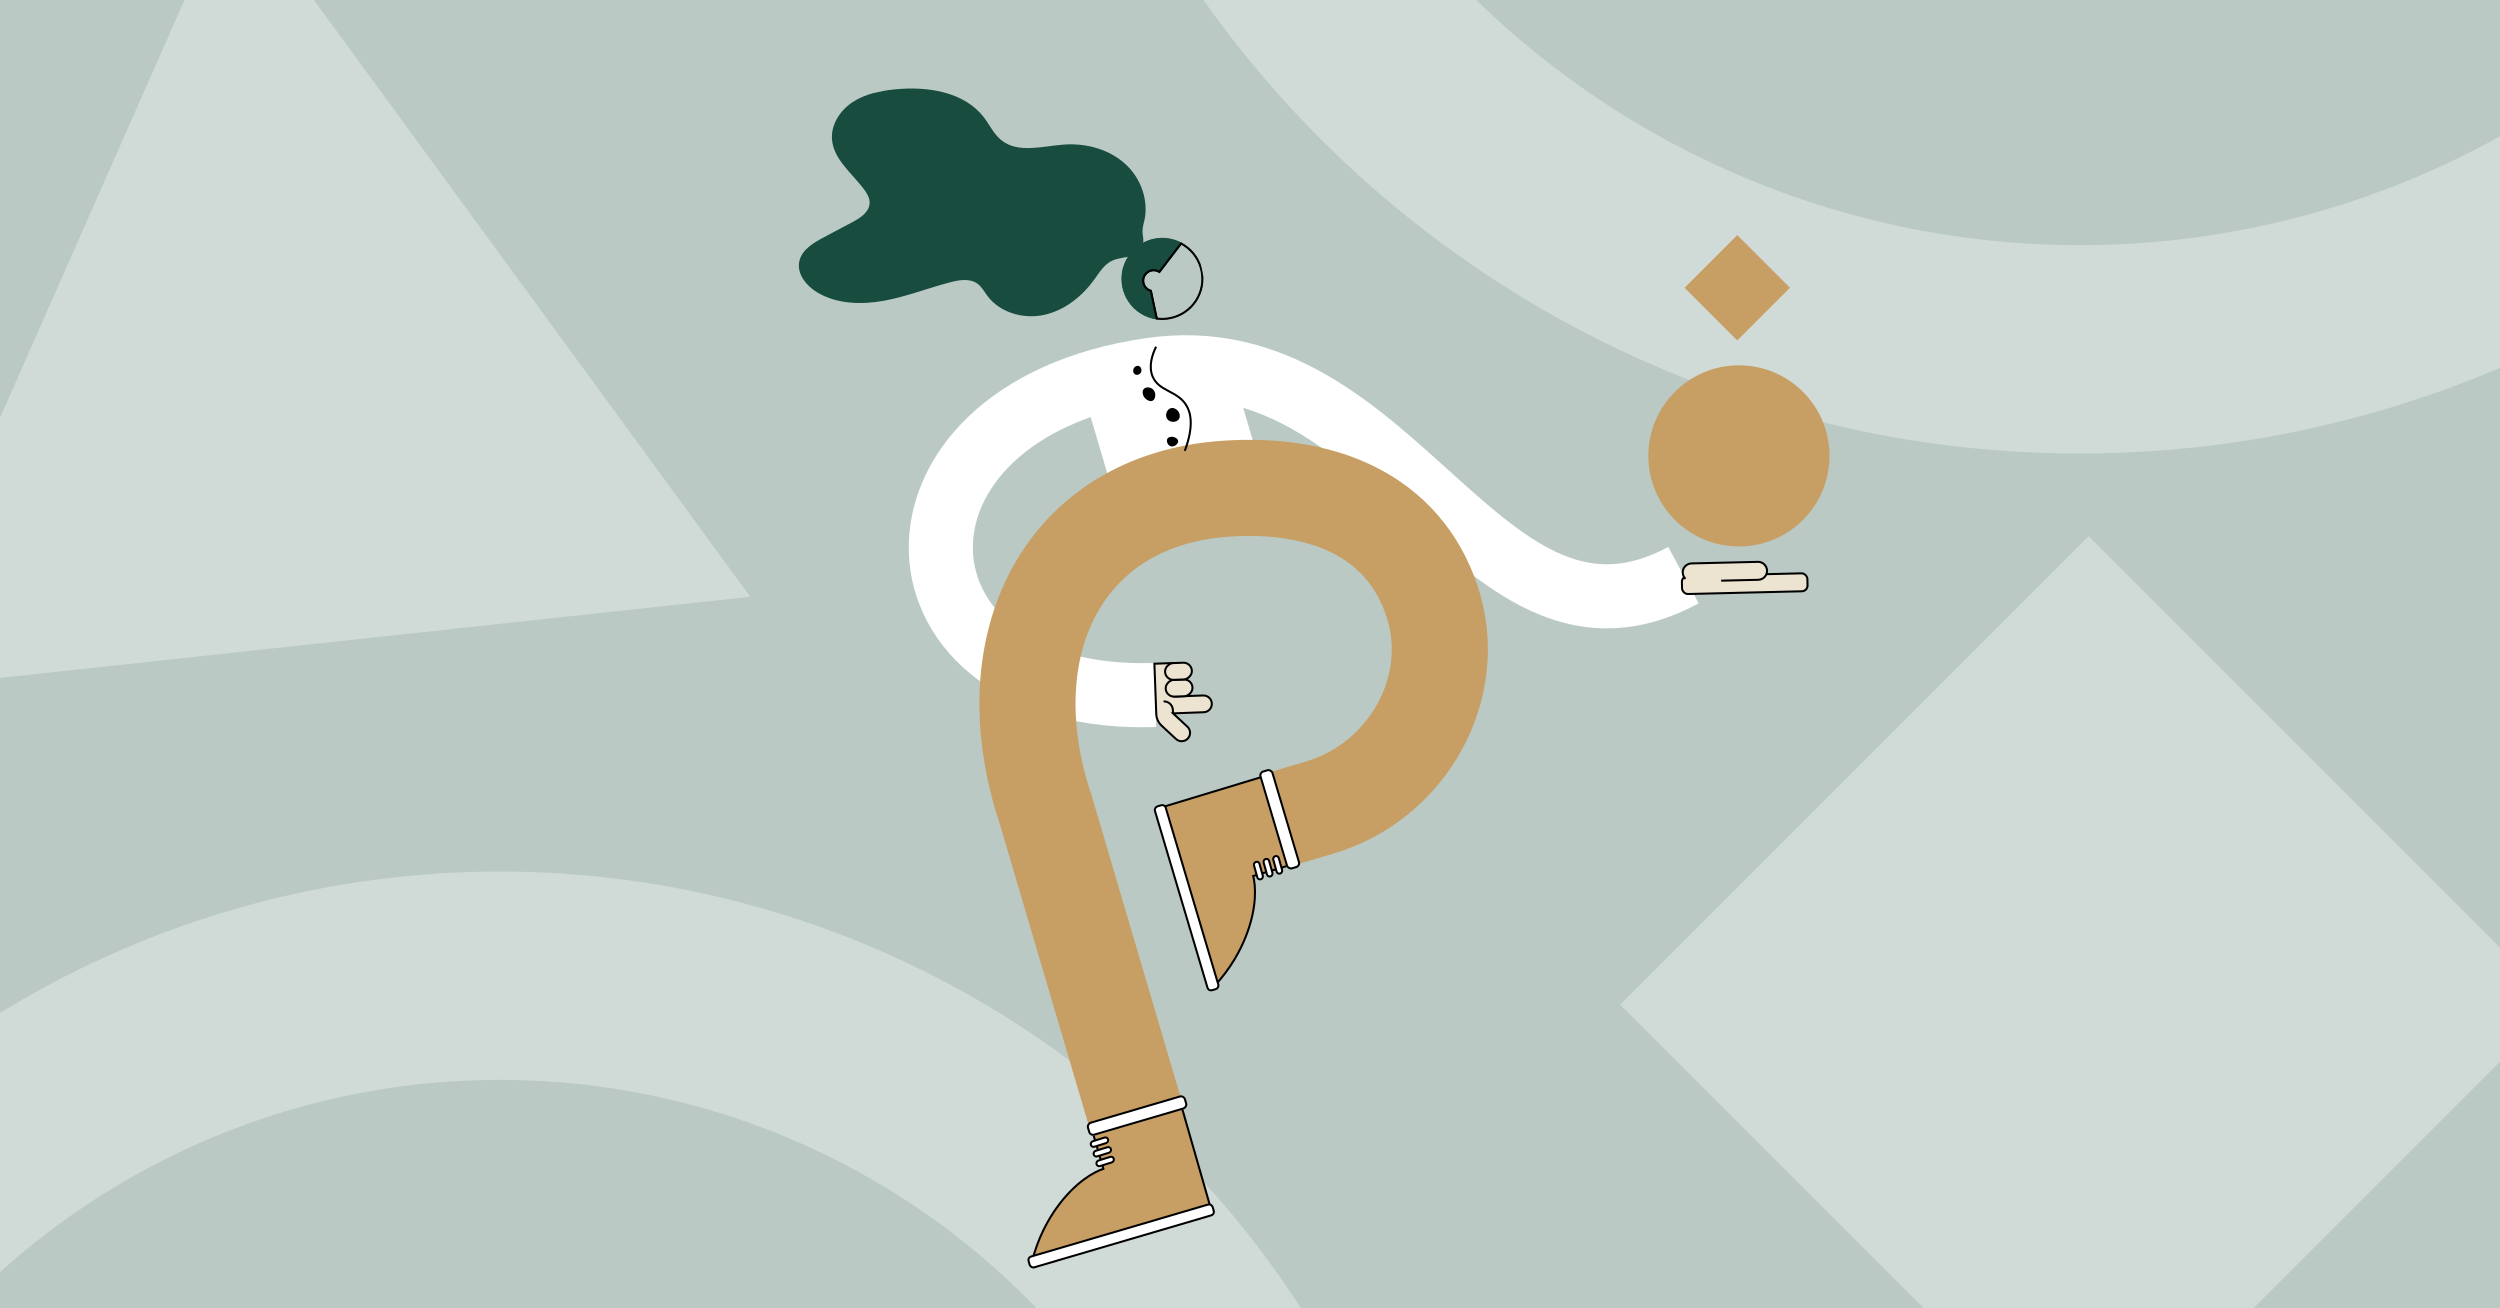 <svg viewBox="0 0 1200 628" xmlns="http://www.w3.org/2000/svg" xmlns:xlink="http://www.w3.org/1999/xlink"><clipPath id="a"><path d="m379.98 34.37h189.31v135.78h-189.31z" transform="matrix(.978 -.207 .207 .978 -10.89 100.61)"/></clipPath><clipPath id="b"><path d="m379.98 34.37h189.31v135.78h-189.31z" transform="matrix(.978 -.207 .207 .978 -10.89 100.61)"/></clipPath><path d="m-16-24.08h1229.05v667.24h-1229.05z" fill="#bac9c4"/><circle cx="239.87" cy="876.02" fill="none" opacity=".5" r="407.68" stroke="#e7ecea" stroke-miterlimit="10" stroke-width="100"/><circle cx="1607.87" cy="924.02" fill="none" opacity=".5" r="407.68" stroke="#e7ecea" stroke-miterlimit="10" stroke-width="100"/><circle cx="998.29" cy="-297.56" fill="none" opacity=".5" r="465.26" stroke="#e7ecea" stroke-miterlimit="10" stroke-width="100"/><path d="m843.53 323.36h318.07v318.07h-318.07z" fill="#e7ecea" opacity=".5" transform="matrix(.707 .707 -.707 .707 634.75 -567.63)"/><path d="m554.48 333.6c-133.13 4.39-140.45-136.06-2.14-156.08 118.52-17.16 158.59 150.99 255.73 98.55" fill="none" stroke="#fff" stroke-miterlimit="10" stroke-width="30.76"/><path d="m526.13 181.22h71.47v44.89h-71.47z" fill="#fff" transform="matrix(.959 -.283 .283 .959 -34.67 167.33)"/><g stroke-miterlimit="10"><path d="m616.87 392.52 16.54-4.88c42.27-12.47 67.71-57.74 53.95-99.11s-52.86-57.13-99.13-53.94c-77.92 5.37-112.74 75-86.28 154.12l42.79 145.03" fill="none" stroke="#c79e63" stroke-width="46.14"/><path d="m567.57 532.61 13.61 47.41c-26.35 8-52.71 16.01-79.06 24.02l-6.94 2.11c3.05-12.37 8.21-21.08 12.04-26.44 9.1-12.71 18.55-17.43 22.41-18.69l-4.67-15.9" fill="#c79e63" stroke="#000" stroke-width=".98"/><path d="m534.6 556.22c.2.73-.23 1.51-.95 1.73l-5.64 1.76c-.72.23-1.48-.19-1.68-.92-.2-.73.23-1.51.95-1.73l5.64-1.76c.72-.23 1.48.19 1.68.92z" fill="#fff" stroke="#000" stroke-width=".98"/><path d="m533.24 551.58c.2.73-.23 1.51-.95 1.73l-5.64 1.76c-.72.23-1.48-.19-1.68-.92-.2-.73.23-1.51.95-1.73l5.64-1.76c.72-.23 1.48.19 1.68.92z" fill="#fff" stroke="#000" stroke-width=".98"/><path d="m531.88 546.95c.2.73-.23 1.51-.95 1.73l-5.64 1.76c-.72.23-1.48-.19-1.68-.92-.2-.73.23-1.51.95-1.73l5.64-1.76c.72-.23 1.48.19 1.68.92z" fill="#fff" stroke="#000" stroke-width=".98"/><rect fill="#fff" height="5.4" rx="1.74" stroke="#000" stroke-width=".98" transform="matrix(-.96 .282 -.282 -.96 1222.55 1011.02)" width="92.02" x="492.59" y="590.69"/><rect fill="#fff" height="48.45" rx="1.93" stroke="#000" stroke-width=".98" transform="matrix(-.282 -.96 .96 -.282 185.2 1210.47)" width="5.98" x="542.7" y="511.69"/><path d="m604.79 373.2-47.2 14.32c7.59 26.48 15.18 52.95 22.77 79.43l2 6.97c8.73-9.28 13.24-18.34 15.66-24.47 5.73-14.54 4.56-25.04 3.52-28.96l15.88-4.71" fill="#c79e63" stroke="#000" stroke-width=".98"/><path d="m602.87 413.71c-.72.23-1.15 1.01-.94 1.74l1.59 5.69c.2.73.96 1.14 1.68.91.72-.23 1.15-1.01.94-1.74l-1.59-5.69c-.2-.73-.96-1.14-1.68-.91z" fill="#fff" stroke="#000" stroke-width=".98"/><path d="m607.5 412.33c-.72.23-1.15 1.01-.94 1.74l1.59 5.69c.2.73.96 1.14 1.68.91.72-.23 1.15-1.01.94-1.74l-1.59-5.69c-.2-.73-.96-1.14-1.68-.91z" fill="#fff" stroke="#000" stroke-width=".98"/><path d="m612.13 410.96c-.72.23-1.15 1.01-.94 1.74l1.59 5.69c.2.73.96 1.14 1.68.91.72-.23 1.15-1.01.94-1.74l-1.59-5.69c-.2-.73-.96-1.14-1.68-.91z" fill="#fff" stroke="#000" stroke-width=".98"/><rect fill="#fff" height="5.4" rx="1.74" stroke="#000" stroke-width=".98" transform="matrix(.285 .959 -.959 .285 820.16 -237.93)" width="92.02" x="523.48" y="427.84"/><rect fill="#fff" height="48.45" rx="1.93" stroke="#000" stroke-width=".98" transform="matrix(.959 -.285 .285 .959 -86.57 190.97)" width="5.98" x="610.91" y="369.15"/><rect fill="#ece3d1" height="8.61" rx="2.78" stroke="#000" stroke-width=".98" transform="matrix(1 -.024 .024 1 -6.37 19.77)" width="60.24" x="806.98" y="276.18"/><path d="m826.14 278.72 17.84-.42c2.37-.06 4.26-2.04 4.2-4.41-.06-2.37-2.04-4.26-4.41-4.2l-31.86.75c-2.37.06-4.26 2.04-4.2 4.41.03 1.18.54 2.24 1.33 3.01" fill="#ece3d1" stroke="#000" stroke-width=".98"/><path d="m554.92 166.42c-1.78 3.68-3.8 9.4-1.6 14.45 3.04 6.98 11.51 6.63 15.89 13.33 2.31 3.54 4.06 9.93-.51 22.22" fill="none" stroke="#000" stroke-width=".98"/></g><path d="m544.17 176.85c-.48.96-.27 2.38.77 2.9.95.48 2.14-.03 2.65-.85.7-1.13.15-2.88-1.03-3.25-.9-.28-1.96.33-2.39 1.2z"/><path d="m548.7 189.67c.69 1.95 3.19 3.43 4.61 2.65 1.44-.79 1.75-3.87.17-5.38-1.17-1.13-3.4-1.39-4.44-.26-.99 1.07-.4 2.83-.34 2.99z"/><path d="m561.77 195.99c-1.85.68-2.7 3.52-1.45 5.21 1.27 1.72 4.3 1.69 5.47.09.84-1.16.53-2.91-.34-4.02-.82-1.04-2.35-1.77-3.67-1.28z"/><path d="m560.4 210.52c-.73 1.13.05 3.17 1.45 3.67 1.66.6 3.78-1.07 3.67-2.48-.08-1.1-1.52-1.94-2.73-2.05-.22-.02-1.75-.13-2.39.85z"/><path d="m563.22 318.25-9.11.34.9 24.13c.08 2.14 1 4.15 2.57 5.6s0 0 0 0l6.88 6.39c1.63 1.51 4.18 1.42 5.69-.21 1.51-1.63 1.42-4.18-.21-5.69l-6.88-6.39 14.74-.55c2.22-.08 3.95-1.95 3.87-4.17-.08-2.22-1.95-3.95-4.17-3.87l-13.67.51-.6-16.08z" fill="#ece3d1" stroke="#000" stroke-miterlimit="10" stroke-width=".98"/><rect fill="#ece3d1" height="12.88" rx="4.02" stroke="#000" stroke-miterlimit="10" stroke-width=".98" transform="matrix(.038 .999 -.999 .038 874.38 -247.27)" width="8.05" x="561.52" y="323.8"/><path d="m563.05 342.38-.06-1.57c-.09-2.38-2.09-4.23-4.47-4.14" fill="#ece3d1" stroke="#000" stroke-miterlimit="10" stroke-width=".98"/><rect fill="#ece3d1" height="12.88" rx="4.02" stroke="#000" stroke-miterlimit="10" stroke-width=".98" transform="matrix(.038 .999 -.999 .038 866.06 -254.71)" width="8.05" x="561.22" y="315.76"/><g clip-path="url(#a)"><g clip-path="url(#b)"><path d="m541.85 123.39c-5.78 8.89-3.26 20.79 5.63 26.57 2.42 1.57 5.05 2.53 7.73 2.91l-2.82-13.29c-.48-.13-.96-.34-1.4-.63-2.33-1.52-2.99-4.64-1.48-6.97.76-1.17 1.92-1.91 3.18-2.18s2.62-.06 3.79.7l10.42-13.63c-8.68-4.59-19.6-1.88-25.06 6.51" fill="#174c3f"/><path d="m541.85 123.39c-5.78 8.89-3.26 20.79 5.63 26.57 2.42 1.57 5.05 2.53 7.73 2.91l-2.82-13.29c-.48-.13-.96-.34-1.4-.63-2.33-1.52-2.99-4.64-1.48-6.97.76-1.17 1.92-1.91 3.18-2.18s2.62-.06 3.79.7l10.42-13.63c-8.68-4.59-19.6-1.88-25.06 6.51z" fill="none" stroke="#174c3f" stroke-miterlimit="10" stroke-width=".41"/><path d="m541.62 123.24c5.53-8.5 16.46-11.34 25.42-6.6l.29.15-10.77 14.09-.21-.14c-1.07-.69-2.34-.93-3.58-.67s-2.31 1-3.01 2.06c-1.43 2.2-.81 5.16 1.4 6.59.41.27.86.47 1.32.6l.16.04 2.93 13.83-.39-.06c-2.81-.4-5.45-1.4-7.84-2.95-9.01-5.86-11.57-17.95-5.71-26.95m10.54 16.57c-.46-.14-.9-.35-1.32-.62-2.46-1.6-3.15-4.89-1.56-7.35.77-1.19 1.96-2.01 3.35-2.3 1.31-.28 2.64-.06 3.78.61l10.07-13.18c-8.65-4.39-19.1-1.61-24.41 6.57-5.69 8.75-3.2 20.5 5.55 26.19 2.21 1.44 4.64 2.38 7.23 2.81l-2.7-12.74z" fill="#174c3f"/><path d="m541.62 123.24c5.53-8.5 16.46-11.34 25.42-6.6l.29.15-10.77 14.09-.21-.14c-1.07-.69-2.34-.93-3.58-.67s-2.31 1-3.01 2.06c-1.43 2.2-.81 5.16 1.4 6.59.41.27.86.47 1.32.6l.16.04 2.93 13.83-.39-.06c-2.81-.4-5.45-1.4-7.84-2.95-9.01-5.86-11.57-17.95-5.71-26.95zm10.54 16.57c-.46-.14-.9-.35-1.32-.62-2.46-1.6-3.15-4.89-1.56-7.35.77-1.19 1.96-2.01 3.35-2.3 1.31-.28 2.64-.06 3.78.61l10.07-13.18c-8.65-4.39-19.1-1.61-24.41 6.57-5.69 8.75-3.2 20.5 5.55 26.19 2.21 1.44 4.64 2.38 7.23 2.81l-2.7-12.74z" fill="none" stroke="#174c3f" stroke-miterlimit="10" stroke-width=".41"/><path d="m552.16 139.81c-.46-.14-.9-.35-1.32-.62-2.46-1.6-3.15-4.89-1.56-7.35.77-1.19 1.96-2.01 3.35-2.3 1.31-.28 2.64-.06 3.78.61l10.41-13.62.2.11c.55.29 1.07.59 1.54.89 9.01 5.86 11.57 17.95 5.71 26.95-4.12 6.34-11.62 9.74-19.11 8.66l-.19-.03-2.82-13.31zm14.82-22.58-10.44 13.65-.21-.14c-1.07-.69-2.34-.93-3.58-.67s-2.31 1-3.01 2.06c-1.43 2.2-.81 5.16 1.4 6.59.41.27.86.47 1.32.6l.16.04 2.81 13.26c7.22.96 14.41-2.34 18.39-8.45 5.69-8.75 3.2-20.5-5.55-26.19-.4-.26-.83-.51-1.29-.76"/><path d="m562 153.14c-2.22.47-4.54.56-6.86.23l-.35-.05-2.83-13.34c-.44-.15-.85-.35-1.25-.6-1.24-.81-2.09-2.05-2.4-3.5s-.03-2.93.77-4.17c.81-1.24 2.05-2.09 3.5-2.4 1.29-.27 2.62-.08 3.77.54l10.41-13.61.37.2c.56.29 1.08.59 1.56.9 9.11 5.92 11.7 18.16 5.78 27.27-2.89 4.45-7.43 7.47-12.47 8.53m-6.83-.22h.03c7.4 1.07 14.82-2.3 18.89-8.56 5.79-8.9 3.26-20.85-5.64-26.64-.46-.3-.97-.6-1.52-.88l-.04-.02-10.42 13.63-.17-.1c-1.09-.64-2.38-.85-3.62-.58-1.33.28-2.47 1.06-3.21 2.2s-.99 2.5-.71 3.83 1.06 2.47 2.2 3.21c.4.26.82.46 1.26.59l.13.04 2.82 13.29zm6.7-.31c-2.1.44-4.28.54-6.47.25l-.16-.02-2.81-13.28h-.03c-.49-.14-.96-.35-1.39-.63-2.31-1.5-2.96-4.6-1.46-6.9.73-1.12 1.84-1.88 3.15-2.16s2.64-.03 3.75.7l.04.02 10.43-13.64.17.09c.46.25.9.51 1.31.77 8.86 5.76 11.38 17.65 5.62 26.51-2.81 4.32-7.23 7.26-12.14 8.3m-6.25-.18c7.07.88 14.12-2.39 18.01-8.37 5.62-8.65 3.16-20.26-5.48-25.88-.34-.22-.71-.44-1.1-.66l-10.45 13.66-.39-.25c-1.01-.66-2.23-.89-3.41-.63s-2.2.95-2.86 1.96c-1.36 2.1-.77 4.91 1.33 6.28.39.26.82.45 1.26.57l.3.08 2.81 13.24z"/><path d="m549.13 106.56c.05-.18.09-.37.14-.56 2.15-9.35-1.39-19.79-8.34-26.55-7.82-7.61-19.26-10.83-30.15-10.06-10.38.74-22.19 4.41-30.24-2.18-3.51-2.87-5.46-7.18-8.21-10.79-9.45-12.4-27.12-15.08-42.63-13.54-7.12.71-14.39 2.17-20.38 6.09s-10.49 10.74-9.97 17.88c.7 9.6 9.48 16.21 15.28 23.88 1.52 2.01 2.91 4.33 2.79 6.84-.2 4.29-4.49 7.05-8.28 9.06-4.62 2.46-9.24 4.91-13.86 7.37-4.94 2.63-10.4 5.9-11.6 11.37-1.34 6.09 3.41 11.94 8.78 15.1 9.48 5.56 21.23 5.85 32.03 3.85s21.1-6.1 31.73-8.86c4.34-1.13 9.35-1.92 12.97.72 2.04 1.49 3.25 3.81 4.76 5.84 6.02 8.09 17.27 11.26 27.13 9.14 9.86-2.11 18.29-8.83 24.19-17 2.46-3.41 4.76-7.27 8.57-9.03 4.72-2.17 11.5-1.1 14.04-5.63 1.04-1.85 1.03-3.6.82-5.56-.09-.81-.29-1.65-.3-2.56q-.02-2.13.72-4.83" fill="#174c3f"/></g></g><circle cx="834.68" cy="218.83" fill="#c79e63" r="43.47"/><path d="m816.09 120.35h35.76v35.76h-35.76z" fill="#c79e63" transform="matrix(.707 .707 -.707 .707 342.01 -549.22)"/><path d="m360.13 286.44-418.04 45.21 169.87-384.64z" fill="#e7ecea" opacity=".5"/></svg>